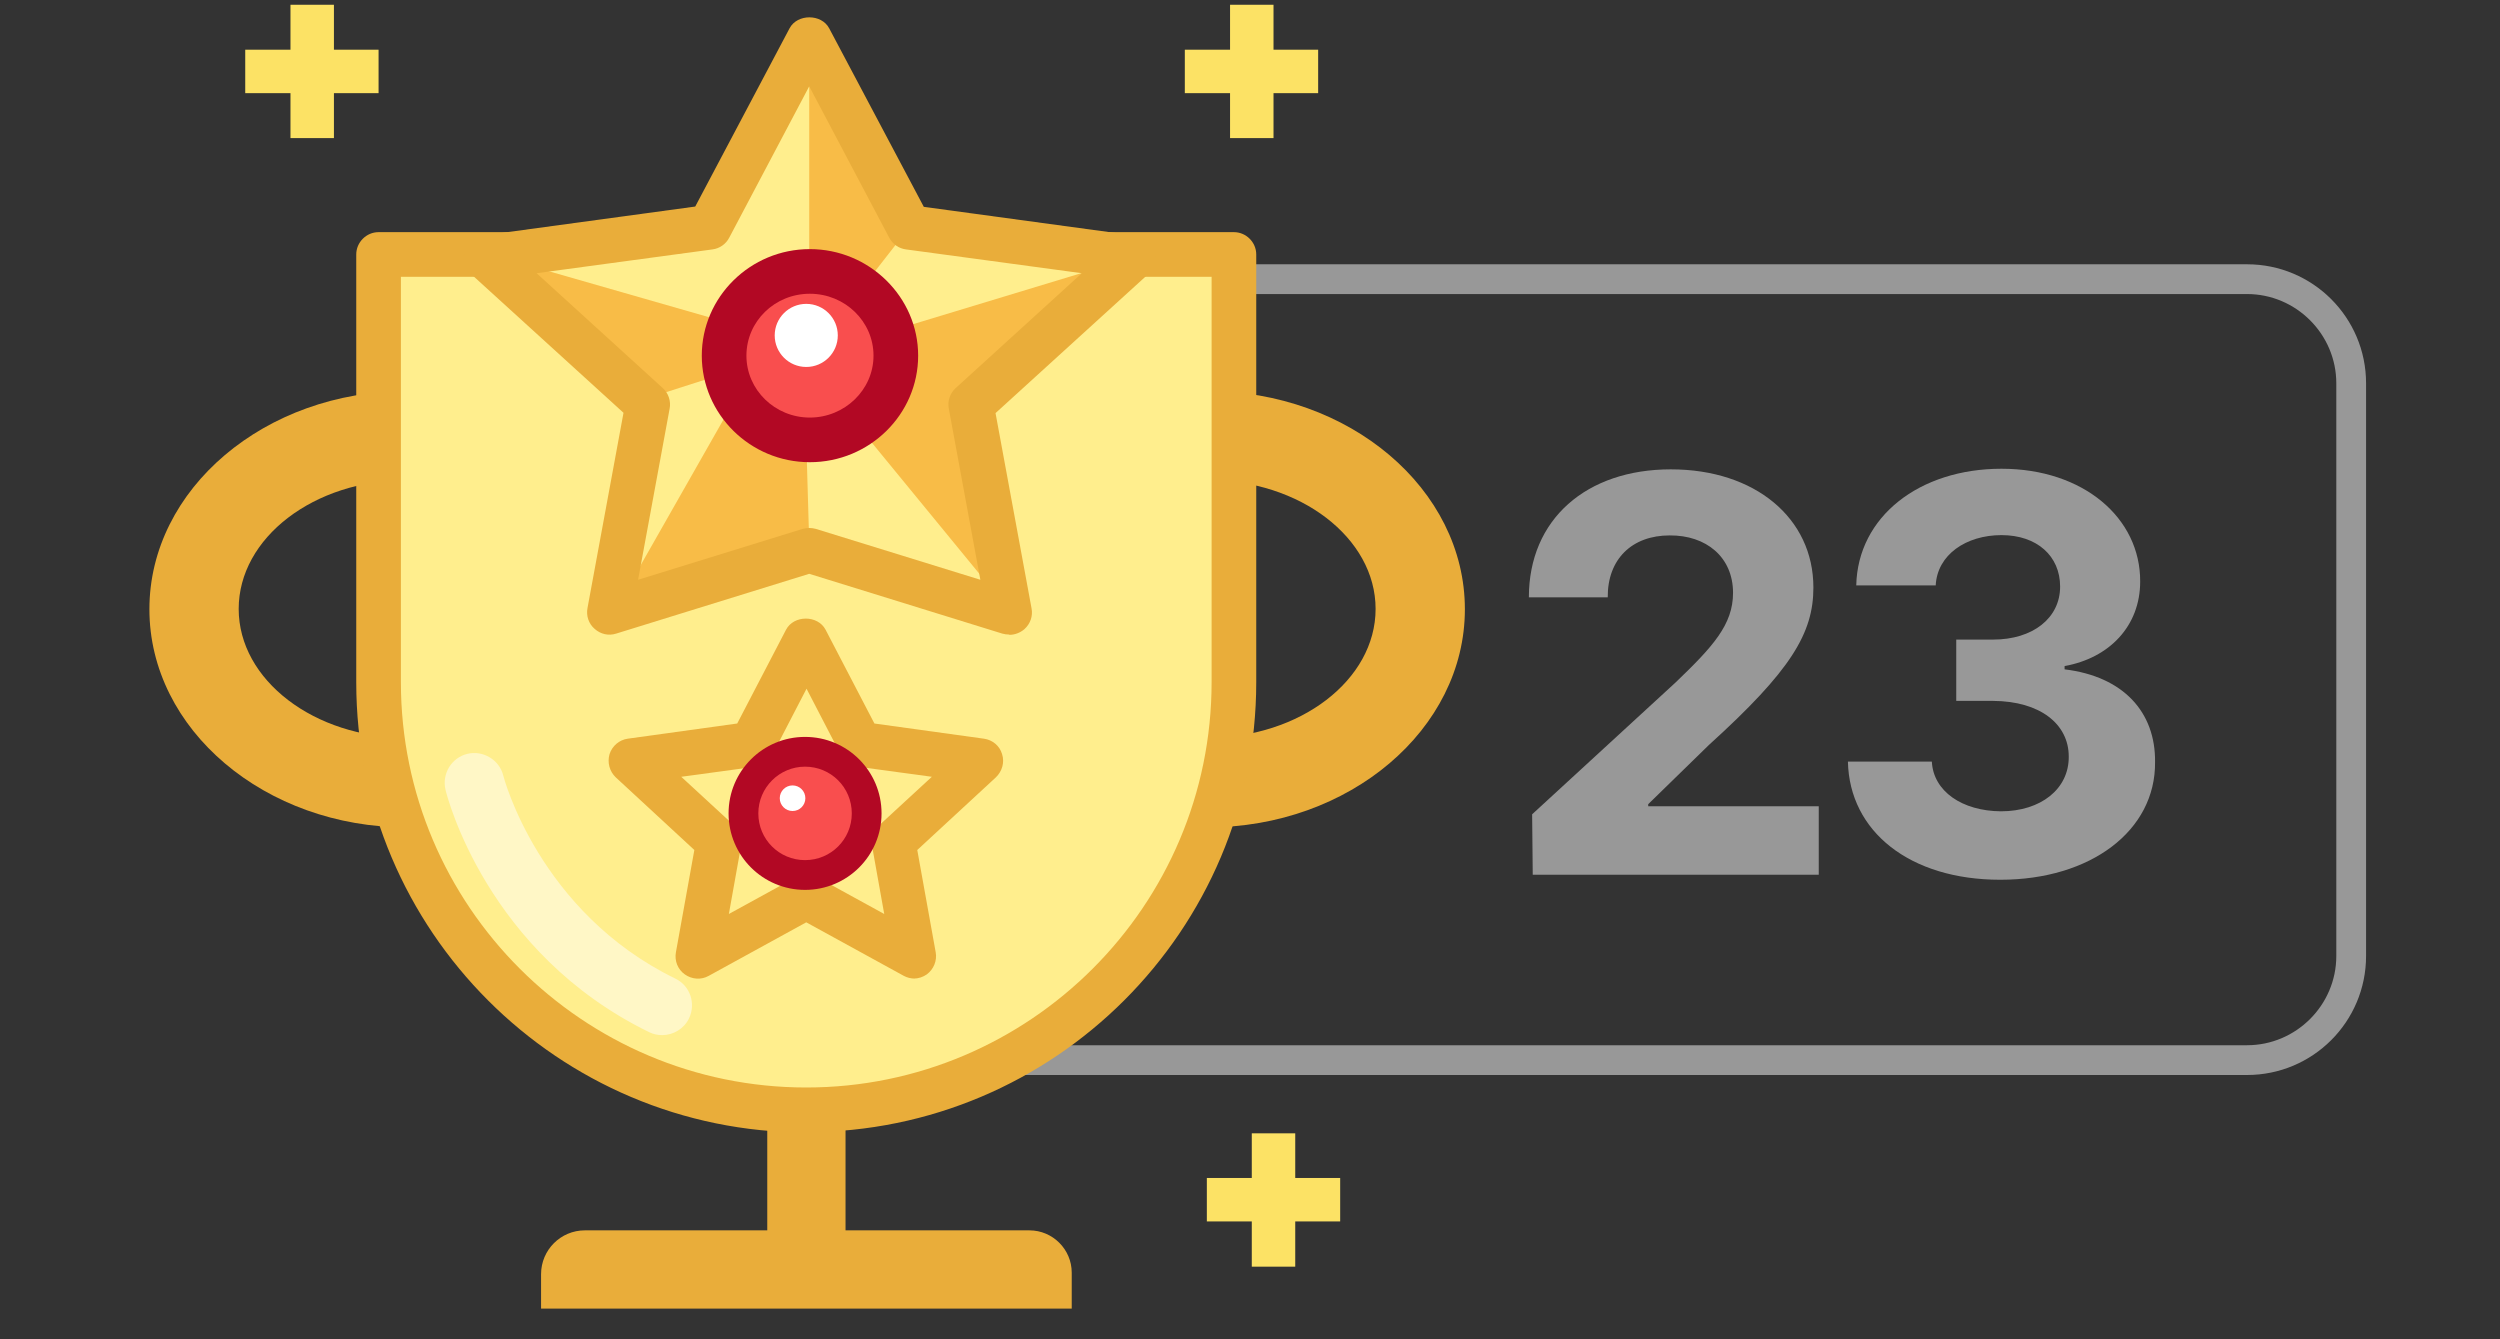 <?xml version="1.0" encoding="UTF-8"?><svg id="_레이어_2" xmlns="http://www.w3.org/2000/svg" viewBox="0 0 84 45"><rect x="0" y="0" width="84" height="45" fill="#333333" stroke="none"/><defs><style>.cls-1{fill:#f8bc47;}.cls-2{fill:#f94e4e;}.cls-3,.cls-4{fill:#fff;}.cls-5{fill:#ffee8d;}.cls-6{fill:#e9ad3a;}.cls-7{fill:#fce265;}.cls-8{fill:#989898;}.cls-9{fill:#b20824;}.cls-10{fill:#231815;opacity:0;}.cls-4{opacity:.5;}</style></defs><g id="_레이어_1-2"><g><rect class="cls-10" width="84" height="45"/><path class="cls-8" d="M75.5,9.88c1.65,0,3,1.35,3,3v19.24c0,1.65-1.35,3-3,3H30.52c-1.65,0-3-1.35-3-3V12.88c0-1.65,1.35-3,3-3h44.98m0-1H30.52c-2.21,0-4,1.79-4,4v19.24c0,2.21,1.79,4,4,4h44.98c2.21,0,4-1.79,4-4V12.88c0-2.21-1.79-4-4-4h0Z"/><g><path class="cls-8" d="M51.48,27.36l4.82-4.43c1.25-1.2,1.93-1.94,1.93-3.01,0-1.2-.9-1.94-2.13-1.93-1.26,0-2.09,.79-2.08,2.08h-2.65c0-2.63,1.94-4.3,4.77-4.3s4.79,1.64,4.79,3.97c0,1.53-.74,2.78-3.51,5.29l-2.04,1.99v.07h5.73v2.3h-9.61l-.02-2.02Z"/><path class="cls-8" d="M62.09,25.59h2.82c.05,1,1.02,1.66,2.32,1.67,1.34,0,2.29-.75,2.28-1.84,0-1.09-.96-1.86-2.54-1.87h-1.24v-2.06h1.24c1.33,0,2.25-.72,2.25-1.78,0-1.03-.78-1.73-1.97-1.73-1.19,0-2.16,.66-2.21,1.69h-2.67c.05-2.31,2.12-3.92,4.88-3.92s4.67,1.66,4.66,3.79c0,1.5-1.04,2.57-2.54,2.84v.11c1.98,.24,3.06,1.44,3.04,3.12,.02,2.3-2.16,3.95-5.2,3.95s-5.07-1.62-5.12-3.97Z"/></g><g><path class="cls-6" d="M13.67,27.8c-4.77,0-8.65-3.29-8.65-7.33s3.88-7.33,8.65-7.33,8.65,3.29,8.65,7.33-3.88,7.33-8.65,7.33Zm0-11.67c-3.12,0-5.65,1.94-5.65,4.33s2.54,4.33,5.65,4.33,5.65-1.94,5.65-4.33-2.54-4.33-5.65-4.33Z"/><path class="cls-6" d="M40.57,27.8c-4.77,0-8.65-3.29-8.65-7.33s3.88-7.33,8.65-7.33,8.65,3.29,8.65,7.33-3.88,7.33-8.65,7.33Zm0-11.67c-3.12,0-5.65,1.94-5.65,4.33s2.54,4.33,5.65,4.33,5.65-1.94,5.65-4.33-2.54-4.33-5.65-4.33Z"/><path class="cls-6" d="M36.01,42.76v1.21H18.18v-1.16c0-.81,.66-1.47,1.47-1.47h6.13v-6.49h2.63v6.49h6.18c.78,0,1.42,.64,1.42,1.42Z"/><g><rect class="cls-7" x="39.81" y="1.67" width="4.48" height="1.46"/><rect class="cls-7" x="39.81" y="1.67" width="4.48" height="1.46" transform="translate(44.46 -39.65) rotate(90)"/></g><g><rect class="cls-7" x="8.24" y="1.67" width="4.48" height="1.46"/><rect class="cls-7" x="8.24" y="1.67" width="4.48" height="1.46" transform="translate(12.89 -8.08) rotate(90)"/></g><g><rect class="cls-7" x="40.55" y="39.58" width="4.48" height="1.46"/><rect class="cls-7" x="40.55" y="39.58" width="4.48" height="1.46" transform="translate(83.1 -2.47) rotate(90)"/></g><g><path class="cls-5" d="M12.72,8.55h28.74v14.37c0,7.93-6.44,14.37-14.37,14.37h0c-7.93,0-14.37-6.44-14.37-14.37V8.55h0Z"/><path class="cls-6" d="M27.09,38.05c-8.34,0-15.12-6.78-15.12-15.12V8.55c0-.41,.34-.75,.75-.75h28.74c.41,0,.75,.34,.75,.75v14.37c0,8.34-6.78,15.12-15.12,15.12ZM13.47,9.3v13.62c0,7.51,6.11,13.62,13.62,13.62s13.62-6.11,13.62-13.62V9.3H13.47Z"/></g><polygon class="cls-5" points="27.19 18.49 20.48 20.57 21.76 13.6 16.33 8.66 23.83 7.64 27.19 1.3 30.55 7.64 38.05 8.66 32.62 13.6 33.9 20.57 27.19 18.49"/><polygon class="cls-1" points="28.15 13.48 33.53 20.04 32.62 13.8 37.48 8.83 27.19 11.95 28.15 13.48"/><polygon class="cls-1" points="27.21 11.63 21.81 13.36 16.3 8.5 27.21 11.63 27.21 11.63"/><polygon class="cls-1" points="26.97 10.67 27.19 18.23 20.69 20.46 26.11 10.93 26.97 10.67"/><polygon class="cls-1" points="30.55 7.64 27.19 1.3 27.19 11.95 30.55 7.64"/><path class="cls-6" d="M33.9,21.32c-.07,0-.15-.01-.22-.03l-6.49-2.01-6.49,2.01c-.25,.08-.52,.02-.72-.16-.2-.17-.29-.44-.24-.7l1.21-6.56-5.12-4.66c-.22-.2-.3-.5-.21-.78,.09-.28,.33-.48,.62-.52l7.12-.97L26.53,.95c.26-.49,1.07-.49,1.33,0l3.18,6,7.12,.97c.29,.04,.53,.24,.62,.52,.09,.28,0,.58-.21,.78l-5.12,4.66,1.21,6.56c.05,.26-.04,.52-.24,.7-.14,.12-.32,.19-.5,.19Zm-6.71-3.58c.07,0,.15,.01,.22,.03l5.53,1.71-1.06-5.75c-.05-.25,.04-.52,.23-.69l4.24-3.86-5.91-.8c-.24-.03-.45-.18-.56-.39l-2.69-5.09-2.69,5.09c-.11,.21-.32,.36-.56,.39l-5.91,.8,4.24,3.86c.19,.17,.28,.44,.23,.69l-1.06,5.75,5.53-1.71c.07-.02,.15-.03,.22-.03Z"/><g><path class="cls-2" d="M30.1,11.95c0,1.56-1.29,2.83-2.89,2.83s-2.88-1.27-2.88-2.83,1.29-2.83,2.88-2.83,2.89,1.27,2.89,2.83Z"/><path class="cls-9" d="M27.21,15.53c-2,0-3.63-1.61-3.63-3.58s1.63-3.58,3.63-3.58,3.64,1.61,3.64,3.58-1.63,3.58-3.64,3.58Zm0-5.66c-1.18,0-2.13,.93-2.13,2.08s.96,2.08,2.13,2.08,2.14-.93,2.14-2.08-.96-2.08-2.14-2.08Z"/></g><g><polygon class="cls-5" points="27.09 30.13 23.46 32.13 24.15 28.29 21.21 25.57 25.28 25.01 27.09 21.51 28.91 25.01 32.98 25.57 30.04 28.29 30.73 32.13 27.09 30.13"/><path class="cls-6" d="M30.73,32.88c-.12,0-.25-.03-.36-.09l-3.28-1.8-3.28,1.8c-.25,.14-.56,.12-.8-.05s-.35-.46-.3-.74l.62-3.44-2.64-2.44c-.21-.2-.29-.5-.21-.78,.09-.28,.33-.48,.61-.52l3.68-.51,1.64-3.15c.26-.5,1.07-.5,1.33,0l1.64,3.15,3.68,.51c.29,.04,.53,.24,.61,.52,.09,.28,0,.58-.21,.78l-2.64,2.44,.62,3.44c.05,.28-.07,.57-.3,.74-.13,.09-.28,.14-.44,.14Zm-3.64-3.5c.12,0,.25,.03,.36,.09l2.26,1.24-.41-2.29c-.05-.25,.04-.51,.23-.68l1.78-1.64-2.5-.34c-.24-.03-.45-.18-.56-.4l-1.15-2.22-1.15,2.22c-.11,.22-.32,.36-.56,.4l-2.5,.34,1.78,1.64c.19,.17,.27,.43,.23,.68l-.41,2.29,2.26-1.24c.11-.06,.24-.09,.36-.09Z"/></g><g><path class="cls-2" d="M29.12,27.33c0,1.14-.93,2.07-2.07,2.07s-2.07-.93-2.07-2.07,.93-2.07,2.07-2.07,2.07,.93,2.07,2.07Z"/><path class="cls-9" d="M27.05,29.9c-1.42,0-2.57-1.15-2.57-2.57s1.15-2.57,2.57-2.57,2.57,1.15,2.57,2.57-1.15,2.57-2.57,2.57Zm0-4.14c-.86,0-1.57,.7-1.57,1.57s.7,1.57,1.57,1.57,1.57-.7,1.57-1.57-.7-1.57-1.57-1.57Z"/></g><circle class="cls-3" cx="26.63" cy="26.82" r=".43"/><circle class="cls-3" cx="27.09" cy="11.27" r="1.06"/><path class="cls-4" d="M22.25,34.78c-.15,0-.3-.03-.44-.1-5.45-2.66-6.79-7.92-6.84-8.14-.13-.54,.2-1.08,.73-1.21,.53-.13,1.08,.2,1.21,.73,.01,.05,1.2,4.59,5.78,6.82,.5,.24,.7,.84,.46,1.34-.17,.35-.53,.56-.9,.56Z"/></g></g></g></svg>